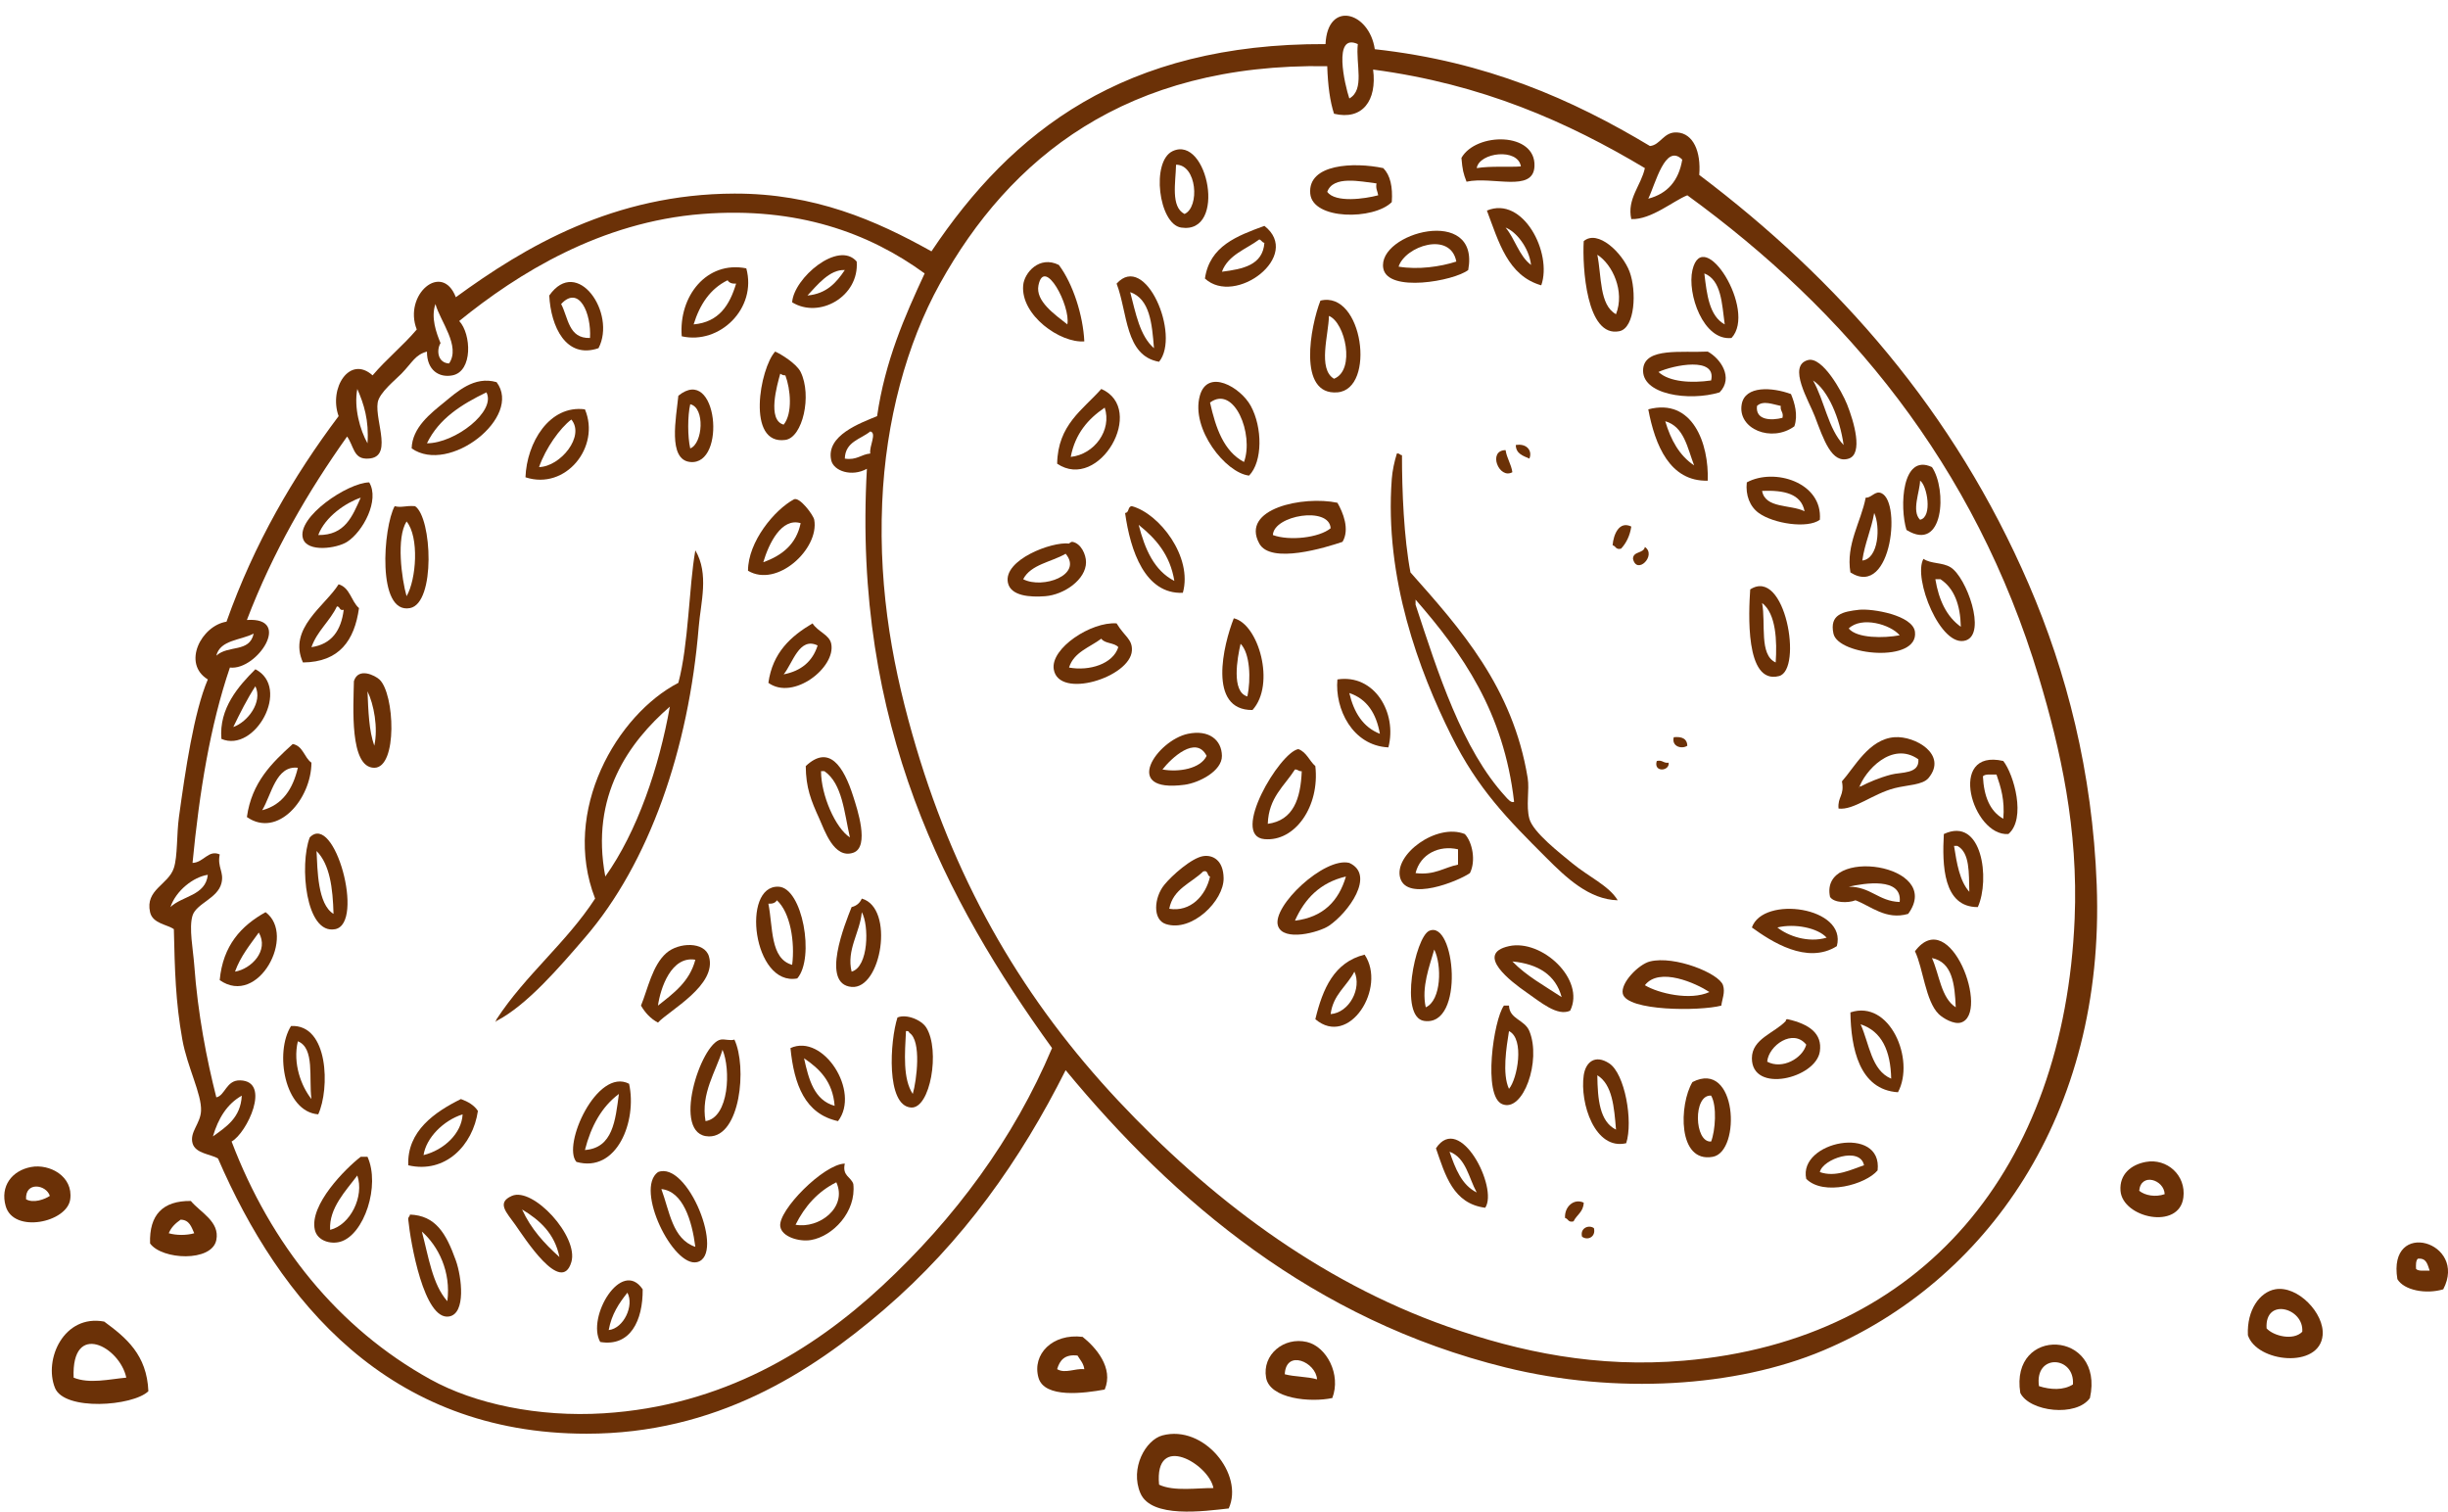 <?xml version="1.0" encoding="UTF-8" standalone="no"?><svg xmlns="http://www.w3.org/2000/svg" xmlns:xlink="http://www.w3.org/1999/xlink" fill="#6b3107" height="2157.5" preserveAspectRatio="xMidYMid meet" version="1" viewBox="-6.1 -22.4 3494.2 2157.5" width="3494.2" zoomAndPan="magnify"><defs><clipPath id="a"><path d="M 3414 1750 L 3488.148 1750 L 3488.148 1821 L 3414 1821 Z M 3414 1750"/></clipPath><clipPath id="b"><path d="M 1616 2024 L 1753 2024 L 1753 2135.059 L 1616 2135.059 Z M 1616 2024"/></clipPath></defs><g><g id="change1_3"><path d="M 297.816 1599.562 C 317.082 1585.691 337.383 1572.859 339.031 1541.371 C 317.84 1553.32 305.352 1573.969 297.816 1599.562 Z M 237.199 1272.242 C 254.121 1256.031 287.348 1256.109 290.543 1226.172 C 270.109 1229.199 245.094 1248.602 237.199 1272.242 Z M 302.668 913.398 C 319.883 897.77 350.141 909.531 356 881.879 C 337.445 891.617 308.23 890.68 302.668 913.398 Z M 1199.758 632.148 C 1216.977 634.812 1222.809 626.102 1236.129 624.879 C 1234.23 614.703 1245.938 595.613 1236.129 593.355 C 1222.367 604.645 1200.438 607.77 1199.758 632.148 Z M 518.449 610.324 C 520.777 577.285 513.25 554.102 503.906 532.742 C 498.816 559.504 507.832 591.355 518.449 610.324 Z M 622.707 467.273 C 616.562 477.652 618.715 495.457 634.832 496.367 C 651.902 471.812 622.145 436.027 615.441 411.512 C 608.648 430.906 616.762 452.891 622.707 467.273 Z M 996.098 283 C 851.238 294.297 733.227 367.629 649.379 435.754 C 666.672 454.168 669.07 507.594 639.68 513.348 C 620.902 517.016 603.207 506.293 603.312 479.398 C 586.461 484.016 582.852 494.402 566.938 510.918 C 558.82 519.344 535.281 537.922 533.004 552.141 C 528.66 579.258 557.172 633.766 516.031 632.148 C 498.492 631.457 498.75 613.984 489.355 600.629 C 433.309 679.551 383.633 764.852 346.305 862.48 C 412.266 857.926 360.449 934.906 322.062 930.367 C 293.875 1012.91 278.484 1108.242 268.719 1209.199 C 284.801 1208.613 291.262 1189.953 307.512 1197.082 C 303.781 1215.789 314.102 1221.781 309.938 1238.301 C 304.453 1260.031 274.117 1267.07 268.719 1284.371 C 263.305 1301.738 269.586 1333.199 271.145 1354.68 C 276.207 1424.559 288.914 1489.59 302.668 1543.801 C 315.316 1541.238 316.688 1519.078 336.605 1519.551 C 381.672 1520.609 346.223 1595.012 324.48 1606.84 C 380.262 1753.48 476.176 1873.23 608.156 1946.281 C 671.449 1981.309 762.379 2000.551 855.473 1994.77 C 1024.867 1984.25 1154.199 1904.82 1253.109 1812.918 C 1356.809 1716.57 1441.109 1602.762 1495.566 1473.48 C 1344.418 1263.891 1210.719 1011.961 1231.289 646.691 C 1209.578 658.707 1183.82 649.887 1180.371 634.574 C 1172.316 598.93 1222.32 581.367 1245.84 571.535 C 1257.34 492.52 1285.02 429.684 1313.719 367.867 C 1234.457 310.074 1131.859 272.418 996.098 283 Z M 2346.59 261.176 C 2374.172 254 2390.16 235.234 2395.09 205.41 C 2370.805 181.25 2356.895 240.219 2346.59 261.176 Z M 1335.547 382.406 C 1288.008 468.164 1258.039 578.152 1253.109 695.188 C 1247.629 825.121 1269.887 937.719 1301.598 1044.32 C 1361.359 1245.25 1457.5 1407.211 1590.129 1548.652 C 1717.598 1684.57 1874.16 1805.559 2060.504 1871.121 C 2164.129 1907.57 2273.676 1930.141 2397.52 1919.609 C 2739.52 1890.551 2940.234 1643.25 2955.172 1289.211 C 2960.602 1160.789 2935.027 1047.391 2904.266 944.918 C 2812.508 639.469 2628.223 420.566 2402.359 256.34 C 2382.91 263.809 2350.582 291.57 2322.359 290.285 C 2315.844 261.488 2336.453 242.262 2341.75 217.535 C 2231.484 151.629 2109.391 97.52 1953.828 76.91 C 1959.621 121.289 1938.48 149.68 1898.039 139.945 C 1892.301 122.301 1889.301 100.074 1888.344 72.07 C 1601 67.324 1434.66 203.605 1335.547 382.406 Z M 1919.879 118.145 C 1942.309 105.539 1928.805 69.348 1932.004 40.535 C 1895.961 23.922 1913.422 98.988 1919.879 118.145 Z M 1956.238 47.82 C 2115.699 65.355 2238.422 119.633 2349.02 186.016 C 2364.18 184.562 2368.43 165.41 2387.82 166.625 C 2410.988 168.078 2422.062 194.242 2419.34 227.25 C 2617.902 377.117 2782.977 564.27 2889.711 811.566 C 2943.473 936.141 2980.621 1078.703 2986.691 1240.723 C 2999.035 1569.641 2828.367 1807.301 2596.32 1905.059 C 2471.445 1957.68 2300.242 1968.109 2142.93 1929.309 C 1869.156 1861.781 1669.609 1692.332 1514.957 1505 C 1450.637 1633.219 1368.328 1750.051 1255.539 1846.871 C 1150.387 1937.121 1015.25 2023.871 831.223 2023.871 C 547.848 2023.871 392.828 1833.789 305.086 1631.082 C 295.238 1624.898 272.746 1624.191 268.719 1609.262 C 264.398 1593.242 279.938 1581.551 280.848 1563.191 C 282.027 1539.281 261.23 1500.711 254.168 1461.359 C 244.418 1406.98 243.398 1362.211 242.055 1303.762 C 232.738 1297.031 211.766 1295.91 208.105 1279.512 C 200.895 1247.23 234.211 1240.461 242.055 1216.473 C 247.566 1199.57 245.875 1168.781 249.324 1143.742 C 258.301 1078.512 270.652 993.844 290.543 947.348 C 253.277 924.508 281.387 870.562 317.207 864.91 C 356.77 753.328 412.383 657.82 477.23 571.535 C 462.809 531.457 493.125 484.027 525.73 513.348 C 545.383 490.172 569.121 471.07 588.762 447.879 C 569.32 398.062 624.91 350.562 644.535 401.812 C 743.367 329.695 870.102 254.387 1042.168 253.91 C 1156.078 253.598 1244.09 291.977 1323.418 336.344 C 1437.98 164.805 1598.629 39.34 1885.914 40.535 C 1888.785 -22.445 1948.379 -5.793 1956.238 47.82" fill="inherit" fill-rule="evenodd"/></g><g id="change1_4"><path d="M 2101.715 217.539 C 2121.84 214.211 2149.191 216.438 2164.766 215.109 C 2160.555 188.414 2105.418 195.043 2101.715 217.539 Z M 2087.188 236.934 C 2082.602 224.984 2081.422 220.504 2079.891 202.984 C 2100.645 166.066 2186.562 165.676 2184.148 215.109 C 2182.324 252.832 2124.266 228.777 2087.188 236.934" fill="inherit" fill-rule="evenodd"/></g><g id="change1_5"><path d="M 1684.684 283.004 C 1706.652 273.199 1702.359 212.543 1672.555 212.688 C 1672.062 237.633 1664.586 272.852 1684.684 283.004 Z M 1667.707 193.289 C 1717.961 169.801 1745.824 312.422 1679.836 302.402 C 1647.707 297.52 1636.59 207.84 1667.707 193.289" fill="inherit" fill-rule="evenodd"/></g><g id="change1_6"><path d="M 1888.352 251.484 C 1900.062 267.367 1942.062 261.422 1961.094 256.324 C 1960.324 250.637 1957.262 247.23 1958.66 239.363 C 1935.422 236.59 1896.816 227.773 1888.352 251.484 Z M 1968.363 217.535 C 1978.383 227.727 1982.031 244.289 1980.488 266.027 C 1954.926 291.734 1867.426 291.797 1864.105 253.906 C 1860.375 211.297 1926.559 208.707 1968.363 217.535" fill="inherit" fill-rule="evenodd"/></g><g id="change1_7"><path d="M 2179.293 355.738 C 2176.254 330.492 2157.598 307.973 2142.926 302.398 C 2156.566 318.668 2162.141 342.992 2179.293 355.738 Z M 2193.84 384.836 C 2146.074 371.184 2133.098 322.75 2116.27 278.156 C 2167.781 256.488 2210.086 338.684 2193.84 384.836" fill="inherit" fill-rule="evenodd"/></g><g id="change1_8"><path d="M 1738.035 365.43 C 1768.188 361.645 1796.406 355.922 1798.648 324.211 C 1795.191 323.633 1794.566 320.223 1791.371 319.367 C 1772.371 333.492 1746.969 341.258 1738.035 365.43 Z M 1713.781 375.129 C 1720.582 328.566 1759.684 314.344 1798.648 299.973 C 1853.328 342.449 1757.113 415.219 1713.781 375.129" fill="inherit" fill-rule="evenodd"/></g><g id="change1_9"><path d="M 1990.191 358.164 C 2017.98 362.832 2049.711 358.332 2072.617 350.902 C 2064.293 307.215 1999.691 328.746 1990.191 358.164 Z M 2089.59 363.012 C 2069.18 378.73 1974.707 395.676 1968.359 360.594 C 1959.184 309.836 2106.855 269.848 2089.59 363.012" fill="inherit" fill-rule="evenodd"/></g><g id="change1_10"><path d="M 2300.531 426.062 C 2313.414 393.352 2295.5 354.969 2273.871 341.203 C 2280.133 372.109 2276.574 412.824 2300.531 426.062 Z M 2254.457 321.789 C 2274.57 304.508 2309.91 338.629 2319.93 365.434 C 2330.168 392.852 2327.809 445.676 2305.391 450.309 C 2258.074 460.055 2252.371 357.988 2254.457 321.789" fill="inherit" fill-rule="evenodd"/></g><g id="change1_11"><path d="M 1146.422 399.383 C 1173.801 396.855 1187.773 380.922 1199.754 363.008 C 1178.145 361.859 1160.227 384.719 1146.422 399.383 Z M 1124.598 409.082 C 1126.77 374.555 1190.691 320.184 1216.734 350.895 C 1220.477 400.863 1163.402 432.965 1124.598 409.082" fill="inherit" fill-rule="evenodd"/></g><g id="change1_12"><path d="M 2455.715 440.609 C 2451.645 410.703 2450.984 377.438 2426.625 367.859 C 2430.215 398.211 2433.715 428.648 2455.715 440.609 Z M 2465.398 459.996 C 2425.043 464.371 2401.801 396.688 2409.645 363.008 C 2424.797 297.922 2502.18 420.652 2465.398 459.996" fill="inherit" fill-rule="evenodd"/></g><g id="change1_13"><path d="M 1476.168 384.836 C 1471.59 407.465 1499.832 426.641 1517.391 440.602 C 1522.285 414.398 1484.594 343.129 1476.168 384.836 Z M 1541.625 464.848 C 1507.246 467.543 1450.645 427.512 1454.352 384.836 C 1455.891 366.914 1477.465 341.832 1505.266 355.738 C 1525.465 382.625 1539.82 427.586 1541.625 464.848" fill="inherit" fill-rule="evenodd"/></g><g id="change1_14"><path d="M 983.969 440.609 C 1020.336 437.367 1035.406 412.836 1044.586 382.414 C 1038.566 382.777 1034.516 381.176 1032.465 377.57 C 1007.535 389.809 992.73 412.191 983.969 440.609 Z M 1059.137 360.602 C 1074.766 417.723 1021.008 469.902 967 457.578 C 962.371 400.512 1002.566 349.363 1059.137 360.602" fill="inherit" fill-rule="evenodd"/></g><g id="change1_15"><path d="M 1641.047 474.551 C 1638.223 439.395 1635.266 404.371 1607.105 394.531 C 1615.008 424.609 1620.754 456.863 1641.047 474.551 Z M 1648.316 493.949 C 1599.449 485.418 1603.684 423.816 1587.695 382.402 C 1628.941 336.5 1679.324 456.055 1648.316 493.949" fill="inherit" fill-rule="evenodd"/></g><g id="change1_16"><path d="M 794.859 411.512 C 805.16 431.105 805.219 460.945 836.074 459.996 C 838.141 424.914 820.492 383.895 794.859 411.512 Z M 848.203 474.547 C 801.605 490.559 780.129 443.48 777.891 399.379 C 817.855 342.469 874.16 424.738 848.203 474.547" fill="inherit" fill-rule="evenodd"/></g><g id="change1_17"><path d="M 1898.039 518.191 C 1929.047 505.926 1913.957 437.734 1890.773 428.484 C 1890.363 455.324 1874.48 504.223 1898.039 518.191 Z M 1878.648 406.656 C 1939.332 391.688 1958.266 533.125 1902.895 537.582 C 1845.371 542.223 1864.617 442.387 1878.648 406.656" fill="inherit" fill-rule="evenodd"/></g><g id="change1_18"><path d="M 1112.48 583.66 C 1125.57 567.488 1122.25 532.719 1114.898 513.352 C 1111.566 513.453 1109.574 512.203 1107.625 510.922 C 1103.184 526.758 1088.57 577.352 1112.48 583.66 Z M 1100.352 479.402 C 1108.578 482.848 1130.934 496.723 1136.715 508.496 C 1153.191 542.074 1139.621 602.066 1114.898 605.477 C 1058.684 613.258 1078.605 502.816 1100.352 479.402" fill="inherit" fill-rule="evenodd"/></g><g id="change1_19"><path d="M 2361.152 508.496 C 2376.812 523.082 2408.934 524.566 2436.301 520.613 C 2444.422 486.035 2382.43 498.727 2361.152 508.496 Z M 2448.434 537.59 C 2405.316 550.812 2335.406 541.027 2339.328 503.648 C 2342.492 473.328 2394.23 481.219 2431.473 479.402 C 2449.691 489.215 2468.668 516.629 2448.434 537.59" fill="inherit" fill-rule="evenodd"/></g><g id="change1_20"><path d="M 2625.426 612.754 C 2620.039 574.496 2603.289 534.688 2581.781 520.617 C 2598.145 549.523 2603.32 589.602 2625.426 612.754 Z M 2574.504 491.52 C 2595.133 486.02 2623.066 536.621 2630.277 554.566 C 2640.289 579.523 2653.574 625.441 2632.703 632.148 C 2608.43 639.941 2597.117 605.504 2584.207 571.535 C 2576.117 550.234 2544.793 499.48 2574.504 491.52" fill="inherit" fill-rule="evenodd"/></g><g id="change1_21"><path d="M 688.18 537.578 C 652.773 554.719 620.422 574.91 603.316 610.32 C 643.605 610.211 702.465 564.621 688.18 537.578 Z M 702.723 523.039 C 740.074 572.488 635.289 655.352 581.492 617.59 C 582.172 587.762 609.066 567.238 627.566 552.141 C 645.984 537.078 670.668 513.719 702.723 523.039" fill="inherit" fill-rule="evenodd"/></g><g id="change1_22"><path d="M 1721.059 552.141 C 1729.203 588.453 1740.531 621.547 1769.547 637.008 C 1784.039 597.434 1755.629 526.52 1721.059 552.141 Z M 1776.809 656.402 C 1743.418 652.711 1693.375 589.828 1706.5 542.441 C 1717.41 503.047 1764.512 529.988 1779.246 556.988 C 1795.996 587.715 1796.293 636.391 1776.809 656.402" fill="inherit" fill-rule="evenodd"/></g><g id="change1_23"><path d="M 979.133 617.586 C 997.051 610.852 1000.574 559.398 979.133 554.555 C 975.277 571.023 975.266 601.125 979.133 617.586 Z M 962.164 542.434 C 1018.016 496.957 1031.48 642.086 979.133 636.992 C 946.695 633.824 959.078 574 962.164 542.434" fill="inherit" fill-rule="evenodd"/></g><g id="change1_24"><path d="M 1522.238 629.711 C 1556.035 626.172 1581.27 591.461 1570.73 559.406 C 1547.098 575.375 1528.602 596.477 1522.238 629.711 Z M 1502.848 639.418 C 1503.805 583.797 1539.305 562.727 1565.879 532.73 C 1630.863 561.207 1562.996 679.891 1502.848 639.418" fill="inherit" fill-rule="evenodd"/></g><g id="change1_25"><path d="M 2501.785 556.973 C 2499.176 577.926 2522.93 577.992 2538.152 573.957 C 2540.102 565.543 2534.539 564.637 2535.719 556.973 C 2524.406 554.695 2510.395 548.645 2501.785 556.973 Z M 2550.281 540.008 C 2555.48 552.465 2560.633 569.973 2555.117 586.074 C 2522.852 609.73 2473.664 590.047 2479.965 554.57 C 2484.754 527.531 2523.73 530.219 2550.281 540.008" fill="inherit" fill-rule="evenodd"/></g><g id="change1_26"><path d="M 2412.059 641.852 C 2402.34 616.816 2397.859 586.555 2370.84 578.809 C 2378.754 605.664 2391.172 628 2412.059 641.852 Z M 2431.465 663.672 C 2377.348 665.051 2356.238 612.949 2346.598 561.836 C 2409.996 545.012 2433.344 611.07 2431.465 663.672" fill="inherit" fill-rule="evenodd"/></g><g id="change1_27"><path d="M 763.336 644.27 C 794.008 643.512 829.258 599.922 809.41 576.379 C 793.238 588.52 772.711 617.262 763.336 644.27 Z M 828.809 561.828 C 851.457 615.32 801.367 677.77 743.941 658.809 C 745.746 609.648 777.926 555.211 828.809 561.828" fill="inherit" fill-rule="evenodd"/></g><g id="change1_28"><path d="M 2157.48 612.758 C 2173.527 610.027 2181.543 621.402 2176.871 632.152 C 2167.957 628.121 2157.762 625.391 2157.48 612.758" fill="inherit" fill-rule="evenodd"/></g><g id="change1_29"><path d="M 2142.922 620.02 C 2144.77 631.918 2150.816 639.633 2152.625 651.543 C 2133.531 662.371 2116.836 620.457 2142.922 620.02" fill="inherit" fill-rule="evenodd"/></g><g id="change1_30"><path d="M 2014.441 840.656 C 2046.203 937.242 2080.902 1047.207 2142.926 1114.641 C 2145.215 1117.129 2150.926 1124.359 2155.062 1121.918 C 2140.355 993.566 2081.086 909.797 2014.441 833.387 C 2014.441 835.812 2014.441 838.238 2014.441 840.656 Z M 1987.766 624.867 C 1991.68 624.191 1991.934 627.172 1995.043 627.285 C 1994.988 678.062 1997.785 745.344 2007.152 794.594 C 2078.445 874.852 2153.297 958.465 2174.461 1087.969 C 2177.258 1105.117 2171.805 1127.418 2176.879 1146.16 C 2182.176 1165.738 2221.059 1195.539 2237.504 1209.199 C 2261.422 1229.078 2290.484 1241.641 2302.961 1262.539 C 2262.074 1261.438 2229.578 1230.379 2201.121 1201.93 C 2146.105 1146.918 2103.621 1104.281 2065.348 1027.359 C 2019.641 935.465 1969.824 803.16 1980.477 661.234 C 1981.367 649.422 1984.18 636.285 1987.766 624.867" fill="inherit" fill-rule="evenodd"/></g><g id="change1_31"><path d="M 2734.555 719.426 C 2752.809 715.574 2744.492 669.879 2734.555 663.664 C 2734.336 679.23 2721.965 707.094 2734.555 719.426 Z M 2751.516 644.266 C 2773.039 675.602 2768.887 767.254 2715.16 733.977 C 2705.141 701.352 2708.426 623.934 2751.516 644.266" fill="inherit" fill-rule="evenodd"/></g><g id="change1_32"><path d="M 2569.672 707.301 C 2564.91 682.164 2540.164 677 2509.062 678.207 C 2513.508 703.66 2549.703 697.363 2569.672 707.301 Z M 2591.504 719.426 C 2573.957 732.496 2525.211 724.988 2504.207 709.727 C 2491.547 700.531 2485.258 684.293 2487.23 666.09 C 2526.582 644.809 2595.676 666.09 2591.504 719.426" fill="inherit" fill-rule="evenodd"/></g><g id="change1_33"><path d="M 448.137 741.25 C 486.625 741.738 496.984 714.129 508.75 687.91 C 487.641 695.09 458.121 714.859 448.137 741.25 Z M 520.879 666.09 C 536.172 691.359 512.027 736.461 489.355 750.949 C 474.598 760.391 432.363 766.398 426.316 746.102 C 417.23 715.59 490.145 666.551 520.879 666.09" fill="inherit" fill-rule="evenodd"/></g><g id="change1_34"><path d="M 2652.09 777.629 C 2675.543 775.066 2678.086 728.98 2669.062 709.734 C 2664.891 733.855 2655.598 752.836 2652.09 777.629 Z M 2635.121 794.598 C 2628.457 754.426 2650.23 722.688 2656.93 687.91 C 2663.762 688.551 2669.496 679.75 2676.324 680.641 C 2709.352 684.922 2695.109 832.996 2635.121 794.598" fill="inherit" fill-rule="evenodd"/></g><g id="change1_35"><path d="M 1083.391 780.039 C 1110.172 770.469 1130.512 754.43 1136.719 724.281 C 1109.41 716.07 1091.309 753.32 1083.391 780.039 Z M 1061.57 792.172 C 1061.711 750.59 1099.328 705.371 1127.031 690.328 C 1135.02 686 1154.922 712.781 1156.121 719.43 C 1163.59 761.039 1102.93 817.07 1061.57 792.172" fill="inherit" fill-rule="evenodd"/></g><g id="change1_36"><path d="M 1810.777 741.25 C 1834.402 749.922 1876.801 745.172 1893.219 731.551 C 1891.332 699.734 1811.906 712.957 1810.777 741.25 Z M 1902.902 695.184 C 1910.859 708.914 1920.793 733.059 1910.176 750.945 C 1886.512 758.996 1807.75 783.363 1791.367 753.375 C 1764.09 703.434 1854.223 684.84 1902.902 695.184" fill="inherit" fill-rule="evenodd"/></g><g id="change1_37"><path d="M 574.223 828.531 C 588.172 804.82 592.492 744.039 574.223 721.859 C 559.371 745.078 567.098 803.551 574.223 828.531 Z M 586.348 700.031 C 610.586 716.301 615.934 838.602 579.066 845.512 C 531.395 854.441 540.914 729.801 557.242 700.031 C 567.09 702.648 572.438 698.93 586.348 700.031" fill="inherit" fill-rule="evenodd"/></g><g id="change1_38"><path d="M 1670.129 806.723 C 1664.051 769.168 1643.43 746.133 1619.219 726.719 C 1628.086 761.484 1641.309 791.91 1670.129 806.723 Z M 1682.258 823.691 C 1628.504 826.031 1607.344 764.109 1599.828 709.73 C 1606.039 709.504 1603.281 700.281 1609.527 700.039 C 1648.48 710.438 1696.684 772.25 1682.258 823.691" fill="inherit" fill-rule="evenodd"/></g><g id="change1_39"><path d="M 2322.359 729.129 C 2320.336 742.465 2315.164 752.656 2307.812 760.648 C 2300.074 762.73 2300.305 756.828 2295.672 755.801 C 2296.914 740.395 2305.105 720.621 2322.359 729.129" fill="inherit" fill-rule="evenodd"/></g><g id="change1_40"><path d="M 1454.352 804.289 C 1482.512 818.73 1540.16 798.07 1514.961 767.922 C 1494.602 779.898 1465.359 782.98 1454.352 804.289 Z M 1519.809 753.379 C 1519.719 753.371 1522.73 750.602 1524.66 750.949 C 1536.898 753.141 1544.059 768.941 1544.059 780.039 C 1544.07 804.711 1512.891 826.441 1485.871 828.531 C 1464.309 830.211 1436.43 828.398 1432.531 809.141 C 1425.941 776.699 1495.07 750.359 1519.809 753.379" fill="inherit" fill-rule="evenodd"/></g><g id="change1_41"><path d="M 2341.75 758.23 C 2359.016 770.18 2330.305 798.887 2324.777 775.199 C 2324.875 763.98 2340.086 767.879 2341.75 758.23" fill="inherit" fill-rule="evenodd"/></g><g id="change1_42"><path d="M 2792.734 872.176 C 2792.02 840.578 2783.133 817.137 2763.637 804.293 C 2761.223 804.293 2758.793 804.293 2756.363 804.293 C 2761.293 834.125 2772.438 857.723 2792.734 872.176 Z M 2739.402 775.195 C 2750.027 782.633 2766.293 779.934 2778.184 787.32 C 2800.668 801.289 2829.746 881.5 2800.008 891.574 C 2764.176 903.727 2723.863 802.23 2739.402 775.195" fill="inherit" fill-rule="evenodd"/></g><g id="change1_43"><path d="M 438.438 901.27 C 467.367 897.059 480.82 877.391 484.512 847.941 C 477.895 849.699 479.629 843.109 474.812 843.09 C 464.633 864.43 446.68 878 438.438 901.27 Z M 506.324 845.512 C 499.883 891.59 478.387 922.629 426.316 923.102 C 404.414 874.699 457.883 842.559 477.23 811.559 C 493.559 816.25 495.098 835.73 506.324 845.512" fill="inherit" fill-rule="evenodd"/></g><g id="change1_44"><path d="M 2528.445 923.094 C 2530.508 892.934 2529.121 853.441 2509.055 838.238 C 2514.598 867.441 2504.488 912.289 2528.445 923.094 Z M 2492.09 818.844 C 2542.336 786.504 2567.363 933.543 2533.312 942.488 C 2484.184 955.406 2490.027 850.316 2492.09 818.844" fill="inherit" fill-rule="evenodd"/></g><g id="change1_45"><path d="M 2632.711 874.605 C 2644.496 888.898 2683.105 888.555 2705.453 884.301 C 2692.293 868.754 2651.117 856.836 2632.711 874.605 Z M 2647.246 847.938 C 2665.988 845.809 2724.398 855.594 2727.266 879.461 C 2732.664 924.207 2617.641 913.562 2610.898 881.875 C 2605.016 854.391 2624.48 850.523 2647.246 847.938" fill="inherit" fill-rule="evenodd"/></g><g id="change1_46"><path d="M 1774.387 971.59 C 1779.531 947.09 1778.273 910.09 1764.688 896.438 C 1759.98 916.648 1751.184 965.297 1774.387 971.59 Z M 1781.672 990.984 C 1717.188 991.52 1740.203 897.406 1754.98 860.059 C 1790.168 867.953 1815.055 954.195 1781.672 990.984" fill="inherit" fill-rule="evenodd"/></g><g id="change1_47"><path d="M 1112.48 940.078 C 1137.551 935.238 1153.75 921.539 1160.969 898.852 C 1134.711 886.02 1125.449 924.301 1112.48 940.078 Z M 1090.66 952.191 C 1096.711 908.941 1122.73 885.66 1153.699 867.328 C 1161.559 879.512 1177.711 883.391 1180.371 896.43 C 1187.27 930.148 1126.328 977.961 1090.66 952.191" fill="inherit" fill-rule="evenodd"/></g><g id="change1_48"><path d="M 1519.809 930.371 C 1548.77 935.68 1582.512 925.34 1590.129 901.27 C 1584.609 894.672 1570.719 896.449 1565.879 889.16 C 1549.27 901.641 1526.73 908.199 1519.809 930.371 Z M 1587.699 867.328 C 1598.961 886.121 1610.461 889.801 1609.531 906.129 C 1607.32 944.359 1504.859 976.262 1497.988 932.789 C 1493.25 902.789 1551.488 864.609 1587.699 867.328" fill="inherit" fill-rule="evenodd"/></g><g id="change1_49"><path d="M 326.91 1015.23 C 347.367 1008.148 369.23 979.57 358.43 957.039 C 346.66 975.172 336.676 995.09 326.91 1015.23 Z M 309.938 1032.199 C 306.199 988.578 334.453 956.711 358.43 932.789 C 409.551 959.16 357.965 1052.852 309.938 1032.199" fill="inherit" fill-rule="evenodd"/></g><g id="change1_50"><path d="M 528.148 1041.91 C 533.82 1016.559 527.566 982.879 518.449 964.309 C 519.605 992.262 520.512 1020.441 528.148 1041.91 Z M 499.055 949.77 C 505.406 929.41 529.324 941.73 535.43 947.352 C 557.312 967.48 561.699 1073.422 528.148 1073.422 C 492.465 1073.422 498.434 985.648 499.055 949.77" fill="inherit" fill-rule="evenodd"/></g><g id="change1_51"><path d="M 1963.52 1024.934 C 1958.395 996.117 1945.316 975.238 1919.867 966.746 C 1926.359 994.191 1939.133 1015.363 1963.52 1024.934 Z M 1975.633 1044.324 C 1924.246 1041.844 1898.957 989.18 1902.887 947.352 C 1955.637 939.129 1988.504 994.949 1975.633 1044.324" fill="inherit" fill-rule="evenodd"/></g><g id="change1_52"><path d="M 1653.164 1075.836 C 1676.723 1080.105 1707.5 1074.688 1716.199 1056.449 C 1700.984 1026.422 1665.715 1059.734 1653.164 1075.836 Z M 1689.539 1024.926 C 1719.41 1018.699 1737.785 1033.598 1738.031 1056.449 C 1738.266 1078.098 1705.344 1094.918 1684.688 1097.668 C 1593.188 1109.867 1645.496 1034.121 1689.539 1024.926" fill="inherit" fill-rule="evenodd"/></g><g id="change1_53"><path d="M 2382.965 1029.781 C 2394.594 1028.66 2402.004 1031.77 2402.359 1041.91 C 2394.637 1047.27 2379.531 1043.242 2382.965 1029.781" fill="inherit" fill-rule="evenodd"/></g><g id="change1_54"><path d="M 2647.254 1102.52 C 2647.391 1101.039 2647.609 1099.641 2649.688 1100.098 C 2661.586 1093.969 2675.848 1087.758 2693.328 1083.117 C 2707.352 1079.398 2733.953 1082.648 2732.117 1061.297 C 2694.109 1034.668 2655.441 1078.25 2647.254 1102.52 Z M 2618.168 1131.617 C 2616.633 1114.578 2626.965 1113.199 2623.016 1092.82 C 2641.059 1072.617 2661.566 1032.391 2698.18 1029.777 C 2727.539 1027.68 2774.293 1054.527 2746.668 1087.969 C 2738.227 1098.188 2716.305 1097.828 2698.18 1102.52 C 2666.809 1110.629 2639.832 1134.359 2618.168 1131.617" fill="inherit" fill-rule="evenodd"/></g><g id="change1_55"><path d="M 368.125 1134.031 C 397.508 1126.238 411.902 1103.449 419.043 1073.422 C 387.758 1069.789 381.523 1111.75 368.125 1134.031 Z M 438.438 1066.148 C 438.195 1118.121 390.246 1174.359 346.305 1143.738 C 353.23 1094.078 382.066 1066.359 411.773 1039.48 C 426.66 1042.371 428.051 1058.762 438.438 1066.148" fill="inherit" fill-rule="evenodd"/></g><g id="change1_56"><path d="M 1842.289 1075.844 C 1827.172 1099.543 1804.695 1115.855 1803.496 1153.434 C 1839.789 1148.523 1850.422 1117.934 1851.977 1078.273 C 1847.391 1078.824 1846.621 1075.535 1842.289 1075.844 Z M 1847.129 1046.754 C 1858.926 1051.125 1862.727 1063.484 1871.367 1071.004 C 1877.922 1128.492 1842.348 1179.293 1798.637 1175.254 C 1749.5 1170.734 1820.516 1051.172 1847.129 1046.754" fill="inherit" fill-rule="evenodd"/></g><g id="change1_57"><path d="M 1207.039 1172.828 C 1198.879 1137.352 1196.34 1096.238 1170.672 1078.27 C 1169.051 1078.27 1167.441 1078.27 1165.82 1078.27 C 1165.801 1112.43 1186.328 1159.41 1207.039 1172.828 Z M 1144 1071 C 1177.172 1039.781 1198.02 1070.801 1211.891 1114.641 C 1217.141 1131.23 1235.852 1186.34 1211.891 1194.648 C 1184.34 1204.199 1170.699 1162.23 1163.398 1146.16 C 1151.391 1119.762 1144.289 1102.059 1144 1071" fill="inherit" fill-rule="evenodd"/></g><g id="change1_58"><path d="M 2824.258 1085.551 C 2825.637 1114.07 2834.156 1135.449 2853.332 1146.16 C 2855.688 1119.582 2849.824 1101.188 2843.645 1083.121 C 2836.652 1083.41 2827.762 1081.789 2824.258 1085.551 Z M 2853.332 1063.719 C 2868.508 1083.031 2886.34 1145.949 2860.609 1167.98 C 2809.238 1171.711 2772.371 1045.18 2853.332 1063.719" fill="inherit" fill-rule="evenodd"/></g><g id="change1_59"><path d="M 2358.73 1063.719 C 2367.133 1061.777 2368.051 1067.328 2375.691 1066.148 C 2377.355 1078.496 2353.566 1080.41 2358.73 1063.719" fill="inherit" fill-rule="evenodd"/></g><g id="change1_60"><path d="M 2804.855 1250.422 C 2804.16 1223.629 2805.707 1194.621 2787.883 1184.953 C 2786.266 1184.953 2784.648 1184.953 2783.031 1184.953 C 2786.98 1210.09 2791.102 1235.082 2804.855 1250.422 Z M 2816.977 1272.238 C 2767.238 1272.59 2766.039 1211.742 2768.477 1167.98 C 2823.344 1142.262 2834.715 1232.973 2816.977 1272.238" fill="inherit" fill-rule="evenodd"/></g><g id="change1_61"><path d="M 2014.445 1223.75 C 2041.973 1227.039 2054.887 1215.719 2075.047 1211.629 C 2075.047 1204.352 2075.047 1197.082 2075.047 1189.801 C 2048.223 1183.48 2021.133 1196.418 2014.445 1223.75 Z M 2084.75 1167.98 C 2095.613 1179.621 2100.809 1206.34 2092.008 1223.75 C 2074.762 1235.629 2002.82 1264.512 1992.609 1231.02 C 1982.453 1197.699 2044.383 1151.789 2084.75 1167.98" fill="inherit" fill-rule="evenodd"/></g><g id="change1_62"><path d="M 469.961 1281.941 C 468.945 1244.961 464.684 1211.25 445.711 1192.23 C 447.102 1219.289 447.23 1268.18 469.961 1281.941 Z M 436.012 1172.828 C 471.34 1136.102 514.879 1295.441 472.387 1303.762 C 429.938 1312.07 421.203 1211.5 436.012 1172.828" fill="inherit" fill-rule="evenodd"/></g><g id="change1_63"><path d="M 1711.359 1221.32 C 1694.215 1238.141 1668.23 1246.09 1662.859 1274.66 C 1693.094 1279.648 1715.16 1255.98 1721.055 1228.602 C 1716.379 1227.609 1719.133 1219.199 1711.359 1221.32 Z M 1711.359 1199.5 C 1724.676 1197.461 1740.098 1204.949 1740.449 1231.02 C 1740.891 1263.281 1695.082 1308.5 1658.02 1296.48 C 1638.668 1290.219 1641.188 1258.641 1655.586 1240.719 C 1666.523 1227.133 1694.867 1202.031 1711.359 1199.5" fill="inherit" fill-rule="evenodd"/></g><g id="change1_64"><path d="M 1842.281 1291.641 C 1882.625 1286.723 1904.758 1263.602 1915.027 1228.602 C 1878.348 1237.191 1856.168 1260.273 1842.281 1291.641 Z M 1919.879 1209.203 C 1957.613 1226.414 1918.328 1280.363 1890.777 1298.914 C 1876.68 1308.402 1825.492 1322.062 1818.035 1298.914 C 1809.098 1271.262 1884.258 1200.273 1919.879 1209.203" fill="inherit" fill-rule="evenodd"/></g><g id="change1_65"><path d="M 2632.703 1243.152 C 2664.289 1243.082 2674.98 1263.914 2705.445 1264.973 C 2709.438 1229.223 2654.93 1238.164 2632.703 1243.152 Z M 2717.562 1281.941 C 2685.855 1291.172 2664.461 1270.852 2642.406 1262.543 C 2631.461 1266.859 2611.426 1266.254 2606.023 1257.691 C 2590.527 1184.621 2769.746 1210.66 2717.562 1281.941" fill="inherit" fill-rule="evenodd"/></g><g id="change1_66"><path d="M 1102.789 1262.539 C 1100.719 1266.141 1096.68 1267.762 1090.66 1267.391 C 1097.422 1301.039 1092.941 1345.93 1124.602 1354.68 C 1128.789 1322.039 1121.949 1279.859 1102.789 1262.539 Z M 1131.879 1374.078 C 1068.809 1385.852 1051.379 1240.82 1105.199 1243.148 C 1139.371 1244.621 1157.25 1344.941 1131.879 1374.078" fill="inherit" fill-rule="evenodd"/></g><g id="change1_67"><path d="M 1209.461 1364.379 C 1233.91 1357.66 1234.512 1298.16 1224.012 1279.512 C 1221.441 1308.629 1201.859 1333.109 1209.461 1364.379 Z M 1209.461 1272.238 C 1216.609 1270.488 1221.309 1266.309 1224.012 1260.121 C 1271.281 1273.41 1252.012 1389.941 1209.461 1386.199 C 1164.879 1382.281 1200.23 1295.5 1209.461 1272.238" fill="inherit" fill-rule="evenodd"/></g><g id="change1_68"><path d="M 2601.188 1315.883 C 2588.516 1301.863 2555.512 1295.312 2530.883 1301.344 C 2545.812 1313.281 2574.41 1323.781 2601.188 1315.883 Z M 2615.73 1328.004 C 2573.023 1354.914 2521.52 1320.891 2494.484 1301.344 C 2510.367 1255.402 2630.805 1271.891 2615.73 1328.004" fill="inherit" fill-rule="evenodd"/></g><g id="change1_69"><path d="M 329.336 1364.379 C 352.43 1360.609 378.289 1334.391 363.281 1308.609 C 350.812 1326.051 337.246 1342.379 329.336 1364.379 Z M 372.98 1279.512 C 417.031 1312.16 362.801 1415.262 307.512 1376.488 C 312.09 1326.922 338.191 1298.879 372.98 1279.512" fill="inherit" fill-rule="evenodd"/></g><g id="change1_70"><path d="M 2028.977 1415.293 C 2051.344 1405.422 2052.098 1354.762 2041.094 1332.863 C 2034.414 1356.543 2022.57 1386.434 2028.977 1415.293 Z M 2033.828 1306.184 C 2070.801 1289.434 2085.375 1443.613 2026.547 1434.691 C 1990.648 1429.242 2013.957 1315.184 2033.828 1306.184" fill="inherit" fill-rule="evenodd"/></g><g id="change1_71"><path d="M 2785.453 1415.289 C 2784.113 1381.879 2780.441 1350.789 2751.504 1344.98 C 2762.305 1368.93 2764.391 1401.602 2785.453 1415.289 Z M 2727.258 1335.281 C 2777.625 1268.141 2834.879 1424.961 2792.723 1437.109 C 2782.703 1440 2767.227 1430.879 2761.207 1424.992 C 2742.215 1406.398 2739.016 1359.66 2727.258 1335.281" fill="inherit" fill-rule="evenodd"/></g><g id="change1_72"><path d="M 933.059 1412.871 C 955.191 1395.391 978.211 1378.82 986.398 1347.398 C 952.074 1341.609 936.59 1387.859 933.059 1412.871 Z M 933.059 1437.109 C 922.461 1431.539 914.785 1423.059 908.816 1412.871 C 918.477 1389.621 924.879 1355.371 945.184 1337.699 C 962.762 1322.398 999.434 1321.25 1005.801 1342.551 C 1018.051 1383.578 949.098 1419.75 933.059 1437.109" fill="inherit" fill-rule="evenodd"/></g><g id="change1_73"><path d="M 2222.961 1400.738 C 2214.375 1368.906 2189.395 1353.488 2152.641 1349.828 C 2172.445 1370.438 2198.617 1384.668 2222.961 1400.738 Z M 2235.078 1420.137 C 2216.703 1428.527 2193.062 1408.078 2172.043 1393.469 C 2152.129 1379.629 2097.789 1338.965 2147.797 1327.996 C 2194.891 1317.668 2257.207 1375.855 2235.078 1420.137" fill="inherit" fill-rule="evenodd"/></g><g id="change1_74"><path d="M 1893.207 1424.992 C 1919.93 1422.992 1938.055 1388.023 1927.133 1364.383 C 1916.418 1385.164 1896.742 1397.012 1893.207 1424.992 Z M 1941.699 1340.133 C 1973.555 1387.172 1919.664 1473.41 1871.379 1432.262 C 1881.898 1388.641 1898.27 1350.859 1941.699 1340.133" fill="inherit" fill-rule="evenodd"/></g><g id="change1_75"><path d="M 2341.75 1383.77 C 2360.996 1395.391 2406.512 1406.102 2433.883 1393.473 C 2414.648 1380.891 2362.277 1357.211 2341.75 1383.77 Z M 2450.852 1412.871 C 2419.941 1420.973 2316.113 1420.852 2310.234 1395.902 C 2306.633 1380.633 2332.934 1353.793 2349.027 1349.832 C 2384.266 1341.16 2447.703 1366.793 2453.277 1383.77 C 2456.656 1394.062 2451.969 1403.531 2450.852 1412.871" fill="inherit" fill-rule="evenodd"/></g><g id="change1_76"><path d="M 2147.785 1531.668 C 2159.766 1517.629 2170.398 1460.359 2147.785 1449.23 C 2144.148 1472 2137.863 1510.59 2147.785 1531.668 Z M 2140.516 1412.871 C 2142.926 1412.871 2145.363 1412.871 2147.785 1412.871 C 2148.457 1432.391 2170.062 1432.73 2176.875 1449.23 C 2194.242 1491.238 2168.152 1565.941 2138.094 1553.488 C 2110.133 1541.918 2125.773 1433.211 2140.516 1412.871" fill="inherit" fill-rule="evenodd"/></g><g id="change1_77"><path d="M 2693.328 1517.129 C 2692.488 1477.551 2680.07 1449.539 2649.68 1439.531 C 2662.215 1467.41 2664.844 1505.191 2693.328 1517.129 Z M 2703.016 1536.52 C 2647.402 1533 2635.906 1472.891 2635.121 1422.57 C 2691.25 1403.66 2727.918 1490.008 2703.016 1536.52" fill="inherit" fill-rule="evenodd"/></g><g id="change1_78"><path d="M 1296.75 1538.941 C 1302.281 1520.07 1309.621 1462.879 1291.898 1451.66 C 1291.371 1449.762 1289.871 1448.84 1287.051 1449.23 C 1285.441 1481.281 1282.379 1517.219 1296.75 1538.941 Z M 1274.93 1429.84 C 1287.23 1424.48 1309.078 1432.941 1316.148 1444.391 C 1336.109 1476.73 1321.859 1560.199 1294.328 1558.34 C 1258.289 1555.91 1264.191 1462.93 1274.93 1429.84" fill="inherit" fill-rule="evenodd"/></g><g id="change1_79"><path d="M 2516.328 1492.879 C 2537.695 1504.418 2566.594 1488.387 2572.102 1468.629 C 2553.379 1445.039 2518.398 1469.68 2516.328 1492.879 Z M 2543.016 1434.688 C 2542.551 1432.629 2543.953 1432.398 2545.434 1432.258 C 2576.625 1439.277 2595.238 1452.879 2591.496 1478.328 C 2585.844 1516.77 2494.5 1538.926 2494.5 1488.027 C 2494.516 1460.09 2526.773 1452.156 2543.016 1434.688" fill="inherit" fill-rule="evenodd"/></g><g id="change1_80"><path d="M 438.438 1546.219 C 434.574 1516.141 443.363 1473.398 419.043 1463.781 C 411.516 1495.762 424.055 1528.129 438.438 1546.219 Z M 448.137 1568.039 C 399.836 1564.422 385.629 1479.398 409.344 1441.961 C 463.102 1439.219 464.801 1531.691 448.137 1568.039" fill="inherit" fill-rule="evenodd"/></g><g id="change1_81"><path d="M 1000.949 1577.738 C 1034.828 1572.578 1037.051 1503.34 1025.191 1475.91 C 1015.762 1507.148 994.016 1538.102 1000.949 1577.738 Z M 1042.172 1461.359 C 1060.551 1500.48 1050.602 1600.23 1005.801 1599.559 C 951.133 1598.762 994.016 1466.012 1022.77 1461.359 C 1028.52 1460.43 1036.5 1463.359 1042.172 1461.359" fill="inherit" fill-rule="evenodd"/></g><g id="change1_82"><path d="M 1185.219 1555.922 C 1182.609 1521.352 1163.75 1503.031 1141.578 1488.031 C 1148.27 1518.52 1156.09 1547.871 1185.219 1555.922 Z M 1190.07 1577.738 C 1142.91 1567.512 1127.371 1525.68 1122.18 1473.48 C 1168.969 1452.129 1222.422 1535.57 1190.07 1577.738" fill="inherit" fill-rule="evenodd"/></g><g id="change1_83"><path d="M 2300.539 1589.867 C 2297.887 1557.77 2295.402 1525.488 2273.879 1512.277 C 2274.293 1546.617 2277.203 1578.449 2300.539 1589.867 Z M 2315.09 1609.258 C 2270.414 1619.719 2248.672 1551.969 2254.465 1512.277 C 2257.305 1493 2271.039 1482.348 2290.84 1495.297 C 2313.32 1509.996 2325.145 1578.039 2315.09 1609.258" fill="inherit" fill-rule="evenodd"/></g><g id="change1_84"><path d="M 2436.301 1606.84 C 2442.277 1591.781 2444.91 1555.871 2436.301 1541.371 C 2410.273 1539.242 2412.07 1608.801 2436.301 1606.84 Z M 2409.652 1521.973 C 2473.535 1489.16 2479.395 1621.203 2438.734 1628.66 C 2388.172 1637.922 2390.5 1553.73 2409.652 1521.973" fill="inherit" fill-rule="evenodd"/></g><g id="change1_85"><path d="M 828.809 1618.961 C 868.762 1616.078 872.242 1576.73 877.297 1538.941 C 852.75 1557.23 837.508 1584.828 828.809 1618.961 Z M 891.84 1524.398 C 903.52 1577.488 874.594 1652.238 816.68 1635.93 C 795.871 1612.371 846.148 1500.738 891.84 1524.398" fill="inherit" fill-rule="evenodd"/></g><g id="change1_86"><path d="M 598.461 1626.23 C 627.695 1618.969 652.91 1595.172 654.23 1568.039 C 626.637 1576.82 602.172 1601.641 598.461 1626.23 Z M 676.055 1563.191 C 668.871 1612.449 629.461 1653.059 576.648 1640.781 C 574.656 1591.699 614.957 1564.5 651.805 1546.219 C 661.879 1549.879 670.598 1554.898 676.055 1563.191" fill="inherit" fill-rule="evenodd"/></g><g id="change1_87"><path d="M 2101.73 1679.578 C 2090.258 1658.707 2086.512 1630.137 2062.922 1621.379 C 2071.258 1645.387 2080.129 1668.84 2101.73 1679.578 Z M 2113.848 1701.387 C 2068.023 1695.488 2056.836 1654.949 2043.543 1616.527 C 2077.695 1564.789 2132.887 1673.406 2113.848 1701.387" fill="inherit" fill-rule="evenodd"/></g><g id="change1_88"><path d="M 2591.48 1650.48 C 2614.48 1658.531 2637.195 1646.348 2654.535 1640.781 C 2649.09 1613.301 2595.496 1631.711 2591.48 1650.48 Z M 2673.93 1648.051 C 2657.004 1668.27 2596.926 1685 2572.086 1660.168 C 2560.211 1606.379 2681.398 1582.559 2673.93 1648.051" fill="inherit" fill-rule="evenodd"/></g><g id="change1_89"><path d="M 465.117 1732.91 C 493.883 1726.012 514.18 1685.16 503.906 1655.328 C 488.023 1676.75 463.23 1701.781 465.117 1732.91 Z M 518.449 1628.66 C 537.027 1669.559 513.727 1740.109 479.66 1749.891 C 465.707 1753.879 446.887 1748.57 443.293 1732.91 C 435.113 1697.328 487.324 1645.102 508.75 1628.66 C 511.988 1628.66 515.223 1628.66 518.449 1628.66" fill="inherit" fill-rule="evenodd"/></g><g id="change1_90"><path d="M 3047.332 1677.148 C 3055.738 1683.969 3070.527 1686.559 3083.691 1681.988 C 3082.965 1661.328 3049.816 1650.629 3047.332 1677.148 Z M 3057.02 1635.93 C 3086.902 1630.59 3114.473 1654.879 3110.367 1686.848 C 3104.328 1733.559 3023.582 1715.949 3020.637 1677.148 C 3018.859 1653.719 3035.734 1639.73 3057.02 1635.93" fill="inherit" fill-rule="evenodd"/></g><g id="change1_91"><path d="M 1129.449 1725.641 C 1163.109 1731.66 1203.852 1700.922 1187.641 1665.031 C 1161.27 1678.25 1142.609 1699.199 1129.449 1725.641 Z M 1199.762 1638.359 C 1195.77 1656.09 1208.52 1657.078 1211.891 1667.449 C 1216.371 1707.391 1182.422 1742.281 1151.281 1747.461 C 1134.922 1750.191 1109.922 1743.129 1107.629 1728.07 C 1104.172 1705.309 1169.66 1639.012 1199.762 1638.359" fill="inherit" fill-rule="evenodd"/></g><g id="change1_92"><path d="M 31.105 1689.281 C 41.531 1695.34 57.891 1689.379 65.051 1684.422 C 59.754 1668.07 29.637 1663.66 31.105 1689.281 Z M 38.387 1643.199 C 64.5 1638.379 98.559 1656.219 94.148 1689.281 C 89.727 1722.449 13.227 1738.539 2.012 1698.969 C -6.051 1670.52 10.938 1648.27 38.387 1643.199" fill="inherit" fill-rule="evenodd"/></g><g id="change1_93"><path d="M 986.398 1757.16 C 981.625 1719.898 968.801 1677.789 937.91 1674.719 C 949.719 1706.551 953.688 1746.238 986.398 1757.16 Z M 933.059 1650.48 C 975.676 1633.578 1029.449 1769.371 988.828 1778.98 C 954.93 1787 899.543 1674.75 933.059 1650.48" fill="inherit" fill-rule="evenodd"/></g><g id="change1_94"><path d="M 792.43 1771.711 C 785.621 1738.109 764.344 1718.969 739.098 1703.82 C 751.754 1731.57 771.082 1752.648 792.43 1771.711 Z M 724.547 1684.422 C 754.695 1671.301 820.289 1742.379 809.41 1778.98 C 795.105 1827.059 741.898 1743.309 729.387 1725.641 C 717.066 1708.219 702.07 1694.211 724.547 1684.422" fill="inherit" fill-rule="evenodd"/></g><g id="change1_95"><path d="M 234.773 1737.762 C 245.773 1740.922 260.148 1740.922 271.145 1737.762 C 267.121 1728.852 264.391 1718.648 251.75 1718.371 C 244.598 1723.328 238.273 1729.141 234.773 1737.762 Z M 266.293 1691.691 C 279.801 1708.02 307.953 1721.109 302.668 1747.461 C 296.273 1779.238 224.938 1775.82 208.105 1752.309 C 206.773 1711.379 226.27 1691.27 266.293 1691.691" fill="inherit" fill-rule="evenodd"/></g><g id="change1_96"><path d="M 2254.453 1694.121 C 2254.039 1707.441 2244.355 1711.5 2239.918 1720.793 C 2232.172 1722.871 2232.406 1716.98 2227.785 1715.941 C 2226.723 1699.762 2240.664 1687.551 2254.453 1694.121" fill="inherit" fill-rule="evenodd"/></g><g id="change1_97"><path d="M 632.41 1834.75 C 637.883 1792.711 619.602 1756.148 596.047 1735.34 C 605.602 1771.031 611.051 1810.852 632.41 1834.75 Z M 576.648 1718.371 C 575.957 1714.449 578.938 1714.199 579.066 1711.102 C 615.441 1712.539 630.496 1737.301 644.535 1776.559 C 653.027 1800.32 659.242 1852.57 634.836 1856.57 C 599.113 1862.422 579.797 1750.641 576.648 1718.371" fill="inherit" fill-rule="evenodd"/></g><g id="change1_98"><path d="M 2269.02 1730.488 C 2272.156 1742.98 2259.93 1748.719 2252.039 1742.609 C 2248.902 1730.117 2261.992 1725.23 2269.02 1730.488" fill="inherit" fill-rule="evenodd"/></g><g clip-path="url(#a)" id="change1_2"><path d="M 3442.512 1788.68 C 3446.043 1792.43 3454.922 1790.812 3461.922 1791.109 C 3458.902 1782.801 3457.703 1772.691 3444.949 1774.129 C 3442.168 1777 3442.191 1782.711 3442.512 1788.68 Z M 3481.309 1817.781 C 3456.613 1825.18 3425.176 1819.191 3415.848 1803.23 C 3401.402 1715.84 3516.875 1749.938 3481.309 1817.781" fill="inherit" fill-rule="evenodd"/></g><g id="change1_99"><path d="M 862.742 1875.961 C 884.367 1873.559 899.336 1840.602 889.418 1822.621 C 877.582 1837.461 866.809 1853.359 862.742 1875.961 Z M 911.242 1817.781 C 911.656 1862.09 893.77 1900.191 850.629 1892.941 C 830.738 1857.781 881.023 1773.031 911.242 1817.781" fill="inherit" fill-rule="evenodd"/></g><g id="change1_100"><path d="M 3229.156 1873.551 C 3238.93 1884.32 3267.094 1891.609 3280.074 1878.391 C 3282.82 1844.391 3226.27 1828.801 3229.156 1873.551 Z M 3202.477 1883.242 C 3200.852 1846.969 3219.484 1821.859 3241.285 1817.781 C 3273.227 1811.789 3311.996 1851.938 3309.172 1883.242 C 3304.785 1931.59 3215.055 1922.219 3202.477 1883.242" fill="inherit" fill-rule="evenodd"/></g><g id="change1_101"><path d="M 99 1943.852 C 121.633 1953.039 149.426 1946.109 174.156 1943.852 C 165.012 1899.828 95.656 1862.141 99 1943.852 Z M 205.68 1963.25 C 183.363 1984.719 85.621 1991.762 72.324 1958.398 C 56.086 1917.672 85.102 1853.051 142.637 1863.84 C 173.859 1886.77 203.578 1911.191 205.68 1963.25" fill="inherit" fill-rule="evenodd"/></g><g id="change1_102"><path d="M 1502.84 1931.73 C 1514.012 1938.539 1528.219 1930.461 1541.629 1931.73 C 1540.512 1923.172 1535.512 1918.461 1531.93 1912.34 C 1513.57 1910.141 1506.48 1919.211 1502.84 1931.73 Z M 1539.211 1885.66 C 1557.891 1900.461 1583.859 1929.949 1570.73 1960.828 C 1542.059 1966.051 1484.621 1973.961 1476.172 1943.852 C 1466.84 1910.602 1496.148 1880.328 1539.211 1885.66" fill="inherit" fill-rule="evenodd"/></g><g id="change1_103"><path d="M 1827.734 1939.012 C 1841.738 1942.781 1860.074 1942.23 1873.809 1946.281 C 1872.297 1921.73 1829.469 1902.789 1827.734 1939.012 Z M 1895.609 1972.949 C 1864.336 1979.691 1806.367 1974.059 1801.062 1943.852 C 1795.281 1910.969 1826.543 1885.312 1859.242 1892.941 C 1887.473 1899.531 1908.453 1939.391 1895.609 1972.949" fill="inherit" fill-rule="evenodd"/></g><g id="change1_104"><path d="M 2904.258 1955.969 C 2920.723 1961.27 2939.227 1962.18 2952.746 1953.559 C 2955.652 1912.59 2897.562 1909.078 2904.258 1955.969 Z M 2977.012 1972.949 C 2957.715 2000.328 2890.828 1992.621 2877.602 1965.668 C 2862.297 1869.57 2998.387 1875.539 2977.012 1972.949" fill="inherit" fill-rule="evenodd"/></g><g clip-path="url(#b)" id="change1_1"><path d="M 1648.328 2096.609 C 1669.383 2106.719 1704.152 2101.059 1725.91 2101.449 C 1719.613 2067.25 1641.219 2020.871 1648.328 2096.609 Z M 1747.734 2130.551 C 1712.488 2134.41 1637.188 2145.18 1621.652 2108.719 C 1606.523 2073.238 1629.035 2032.699 1653.16 2026.289 C 1712.145 2010.621 1769.887 2081.91 1747.734 2130.551" fill="inherit" fill-rule="evenodd"/></g><g id="change1_105"><path d="M 857.898 1228.602 C 903.625 1164.41 934.645 1072.578 950.035 986.141 C 891.668 1036.879 836.125 1113.59 857.898 1228.602 Z M 843.348 1260.121 C 794.543 1134.531 874.879 997.391 962.16 952.191 C 976.918 896.98 977.125 815.871 986.398 763.07 C 1006.309 796.871 994.074 837.57 991.254 872.18 C 976.988 1046.801 920.645 1209.301 828.809 1315.879 C 792.137 1358.43 746.102 1412.148 702.723 1434.691 C 699.812 1438.09 701.773 1434.898 702.723 1432.262 C 743.91 1369.191 802.234 1323.262 843.348 1260.121" fill="inherit" fill-rule="evenodd"/></g></g></svg>